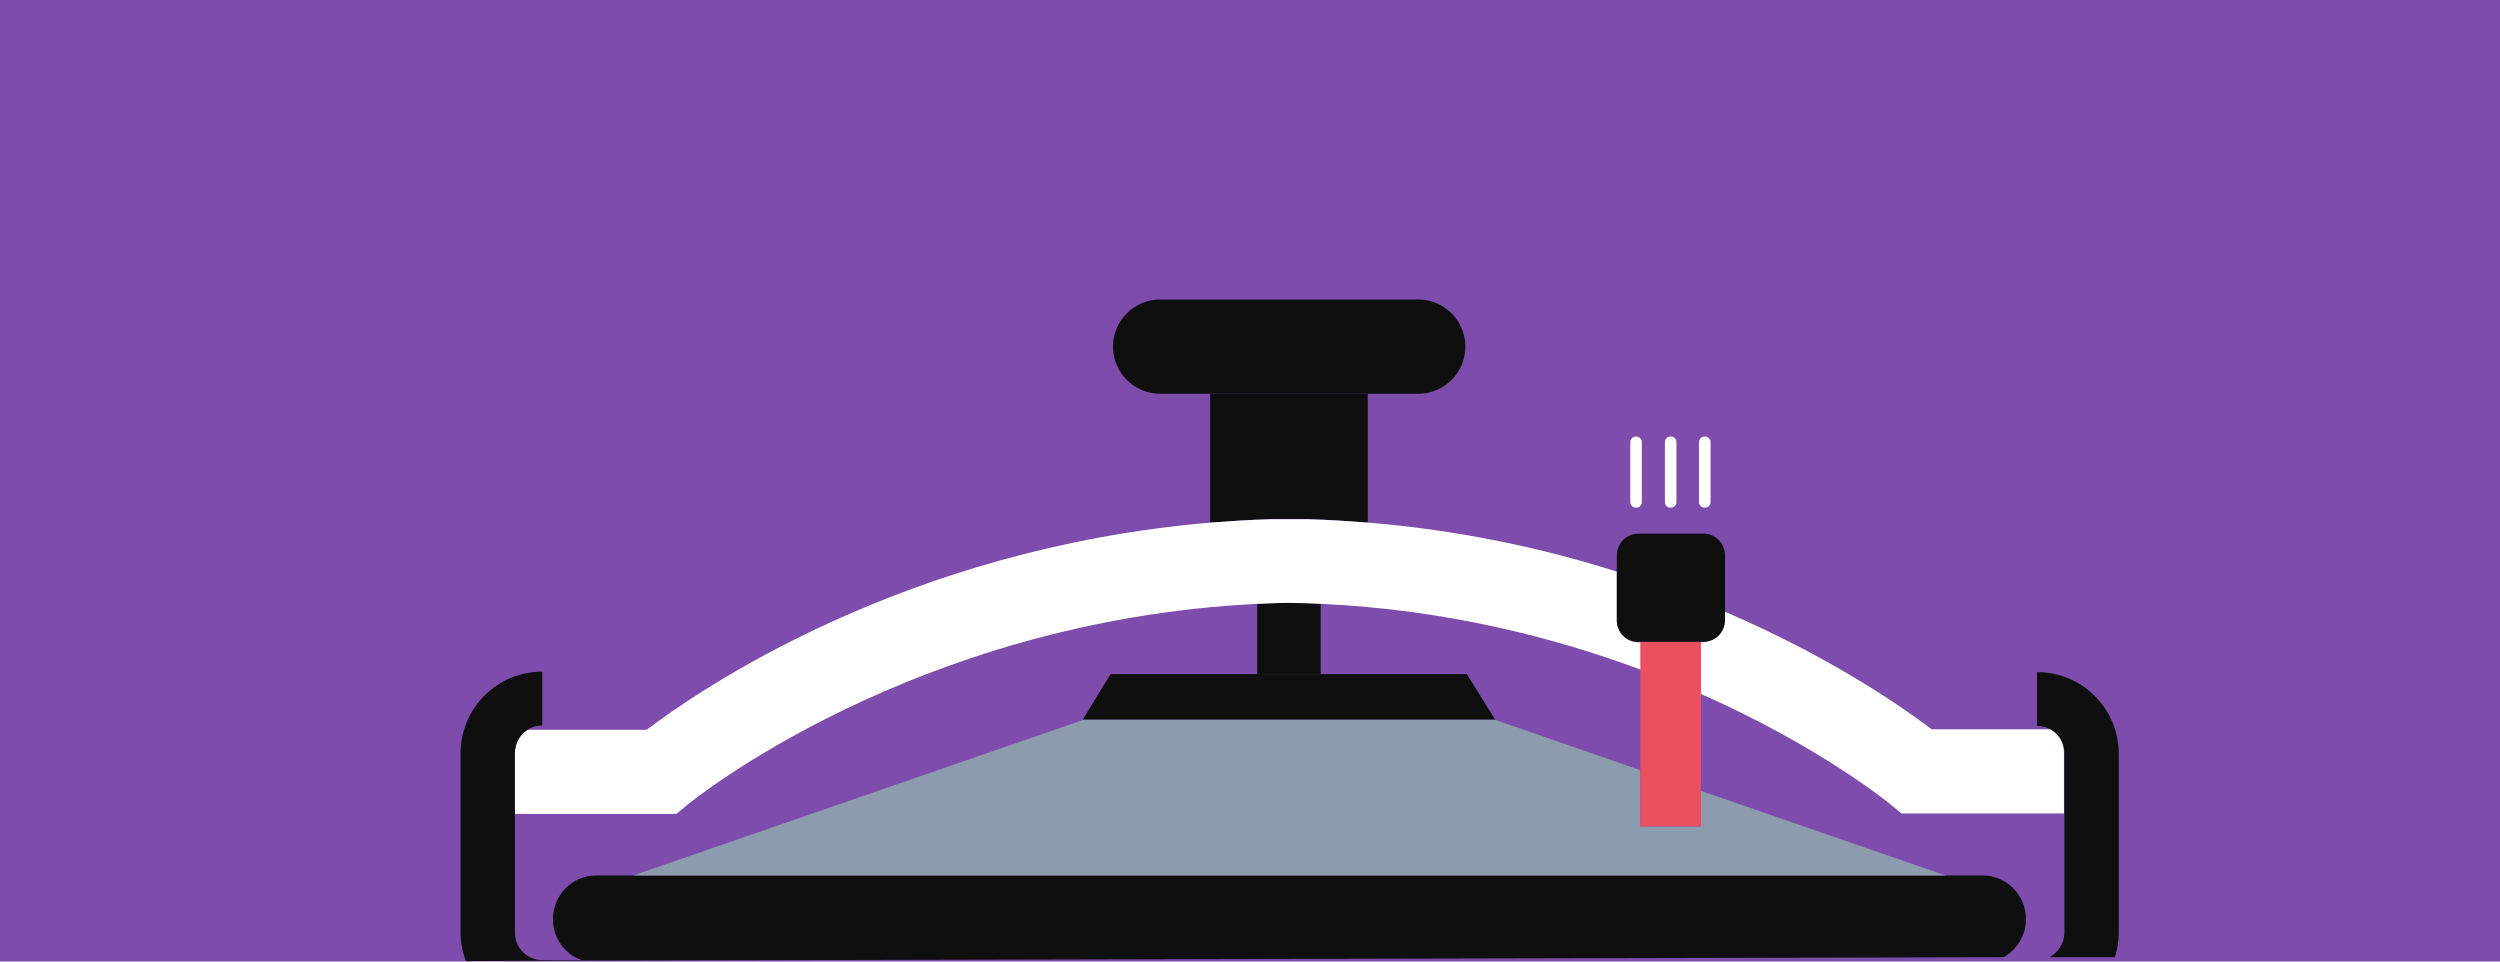 <?xml version="1.0" encoding="utf-8"?>
<!DOCTYPE svg PUBLIC "-//W3C//DTD SVG 1.1//EN" "http://www.w3.org/Graphics/SVG/1.1/DTD/svg11.dtd">
<svg version="1.1" xmlns="http://www.w3.org/2000/svg" xmlns:xlink="http://www.w3.org/1999/xlink" x="0px" y="0px" width="520px"
	 height="100%" viewBox="0 0 520 200" enable-background="new 0 0 520 200" xml:space="preserve" preserveAspectRatio="none">
<g id="FONDS">
	<rect fill="#7E4CAC" width="520" height="200"/>
</g>
<g id="ILLUS">
	<g>
		<path fill="none" d="M115,191.2c0-5,4.1-9.1,9-9.1h7.6l93.7-32.4h-0.1l5.8-9.5h30.5v-14.6c-71.8,3.4-118,41.3-118.5,41.7l-2.4,2
			l-3.2,0h-30.4v24.7c0,3.2,2.6,5.7,5.7,5.7h8.1C117.5,198.4,115,195.1,115,191.2z"/>
		<path fill="none" d="M305.1,140.2l5.8,9.5h0l30.3,10.5v-20.9c-18.2-6.8-40.7-12.4-66.5-13.7v14.6H305.1z"/>
		<path fill="#0F0F0F" d="M272,108c4.3,0.1,8.4,0.4,12.5,0.7V81.9h-32.8v26.8c4.1-0.3,8.3-0.6,12.5-0.7H272z"/>
		<path fill="#0F0F0F" d="M274.7,140.2v-14.6c-2.2-0.1-4.4-0.2-6.6-0.2c-2.2,0-4.4,0.1-6.6,0.2v14.6H274.7z"/>
		<path fill="#0F0F0F" d="M295,81.9c5.4,0,9.8-4.4,9.8-9.8s-4.4-9.8-9.8-9.8h-53.7c-5.4,0-9.8,4.4-9.8,9.8s4.4,9.8,9.8,9.8h10.4
			h32.8H295z"/>
		<path fill="#FFFFFF" d="M354.2,133.5h-0.5v10.8c24.9,11,39.1,22.7,39.4,22.9l2.4,2h33.8v-12.7c0-2-1-3.8-2.6-4.8h-24.9
			c-5.8-4.4-20.7-14.9-43.1-24.5v1.8C358.7,131.5,356.7,133.5,354.2,133.5z"/>
		<path fill="#FFFFFF" d="M107.1,156.6v12.7h30.4l3.2,0l2.4-2c0.5-0.4,46.7-38.2,118.5-41.7c2.2-0.1,4.3-0.2,6.6-0.2
			c2.2,0,4.4,0.1,6.6,0.2c25.8,1.2,48.2,6.9,66.5,13.7v-5.7h-0.5c-2.5,0-4.5-2-4.5-4.5v-10.2c-15.1-4.8-32.5-8.6-51.7-10.2
			c-4.1-0.3-8.3-0.6-12.5-0.7h-7.8c-4.3,0.1-8.4,0.4-12.5,0.7c-63.8,5.4-106.5,34.9-117.3,43.1h-24.8
			C108.2,152.8,107.1,154.6,107.1,156.6z"/>
		<polygon fill="#0F0F0F" points="305.1,140.2 274.7,140.2 261.6,140.2 231,140.2 225.2,149.7 225.4,149.7 265.7,149.7 270.6,149.7 
			310.9,149.7 311,149.7 		"/>
		<path fill="#0F0F0F" d="M429.4,156.6v12.7v24.7c0,2.2-1.3,4.1-3.1,5.1l13.6,0c0.5-1.6,0.8-3.3,0.8-5v-37.3c0-9.4-7.6-17-17-17
			v11.2c1.1,0,2.2,0.3,3.1,0.9C428.3,152.8,429.4,154.6,429.4,156.6z"/>
		<path fill="#0F0F0F" d="M120.9,199.7h-8.1c-3.2,0-5.7-2.6-5.7-5.7v-24.7v-12.7c0-2,1-3.8,2.6-4.8c0.9-0.6,2-0.9,3.1-0.9v-11.2
			c-9.4,0-17,7.6-17,17v37.3c0,2.1,0.4,4,1.1,5.9l24.2-0.1C121.1,199.7,121,199.7,120.9,199.7z"/>
		<path fill="#0F0F0F" d="M124,182.1c-5,0-9,4.1-9,9.1c0,3.9,2.5,7.3,6,8.5c0.1,0,0.1,0.1,0.2,0.1l295.6-0.7
			c2.7-1.6,4.6-4.5,4.6-7.9c0-5-4-9.1-9-9.1h-7.6h-273H124z"/>
		<polygon fill="#8C9BAD" points="341.2,171.9 341.2,160.2 310.9,149.7 270.6,149.7 265.7,149.7 225.4,149.7 131.7,182.1 
			404.7,182.1 353.8,164.5 353.8,171.9 		"/>
		<polygon fill="#EB5060" points="341.2,133.5 341.2,139.2 341.2,160.2 341.2,171.9 353.8,171.9 353.8,164.5 353.8,144.3 
			353.8,133.5 		"/>
		<path fill="#0F0F0F" d="M340.7,133.5h0.5h12.6h0.5c2.5,0,4.5-2,4.5-4.5v-1.8v-11.7c0-2.5-2-4.5-4.5-4.5h-13.5
			c-2.5,0-4.5,2-4.5,4.5v3.3v10.2C336.3,131.5,338.3,133.5,340.7,133.5z"/>
		<path fill="#FFFFFF" d="M339.1,92v12.4c0,0.7,0.5,1.2,1.2,1.2s1.2-0.5,1.2-1.2V92c0-0.7-0.5-1.2-1.2-1.2S339.1,91.3,339.1,92z"/>
		<path fill="#FFFFFF" d="M346.3,92v12.4c0,0.7,0.5,1.2,1.2,1.2c0.7,0,1.2-0.5,1.2-1.2V92c0-0.7-0.5-1.2-1.2-1.2
			C346.8,90.8,346.3,91.3,346.3,92z"/>
		<path fill="#FFFFFF" d="M353.4,92v12.4c0,0.7,0.5,1.2,1.2,1.2c0.7,0,1.2-0.5,1.2-1.2V92c0-0.7-0.5-1.2-1.2-1.2
			C353.9,90.8,353.4,91.3,353.4,92z"/>
	</g>
</g>
</svg>

